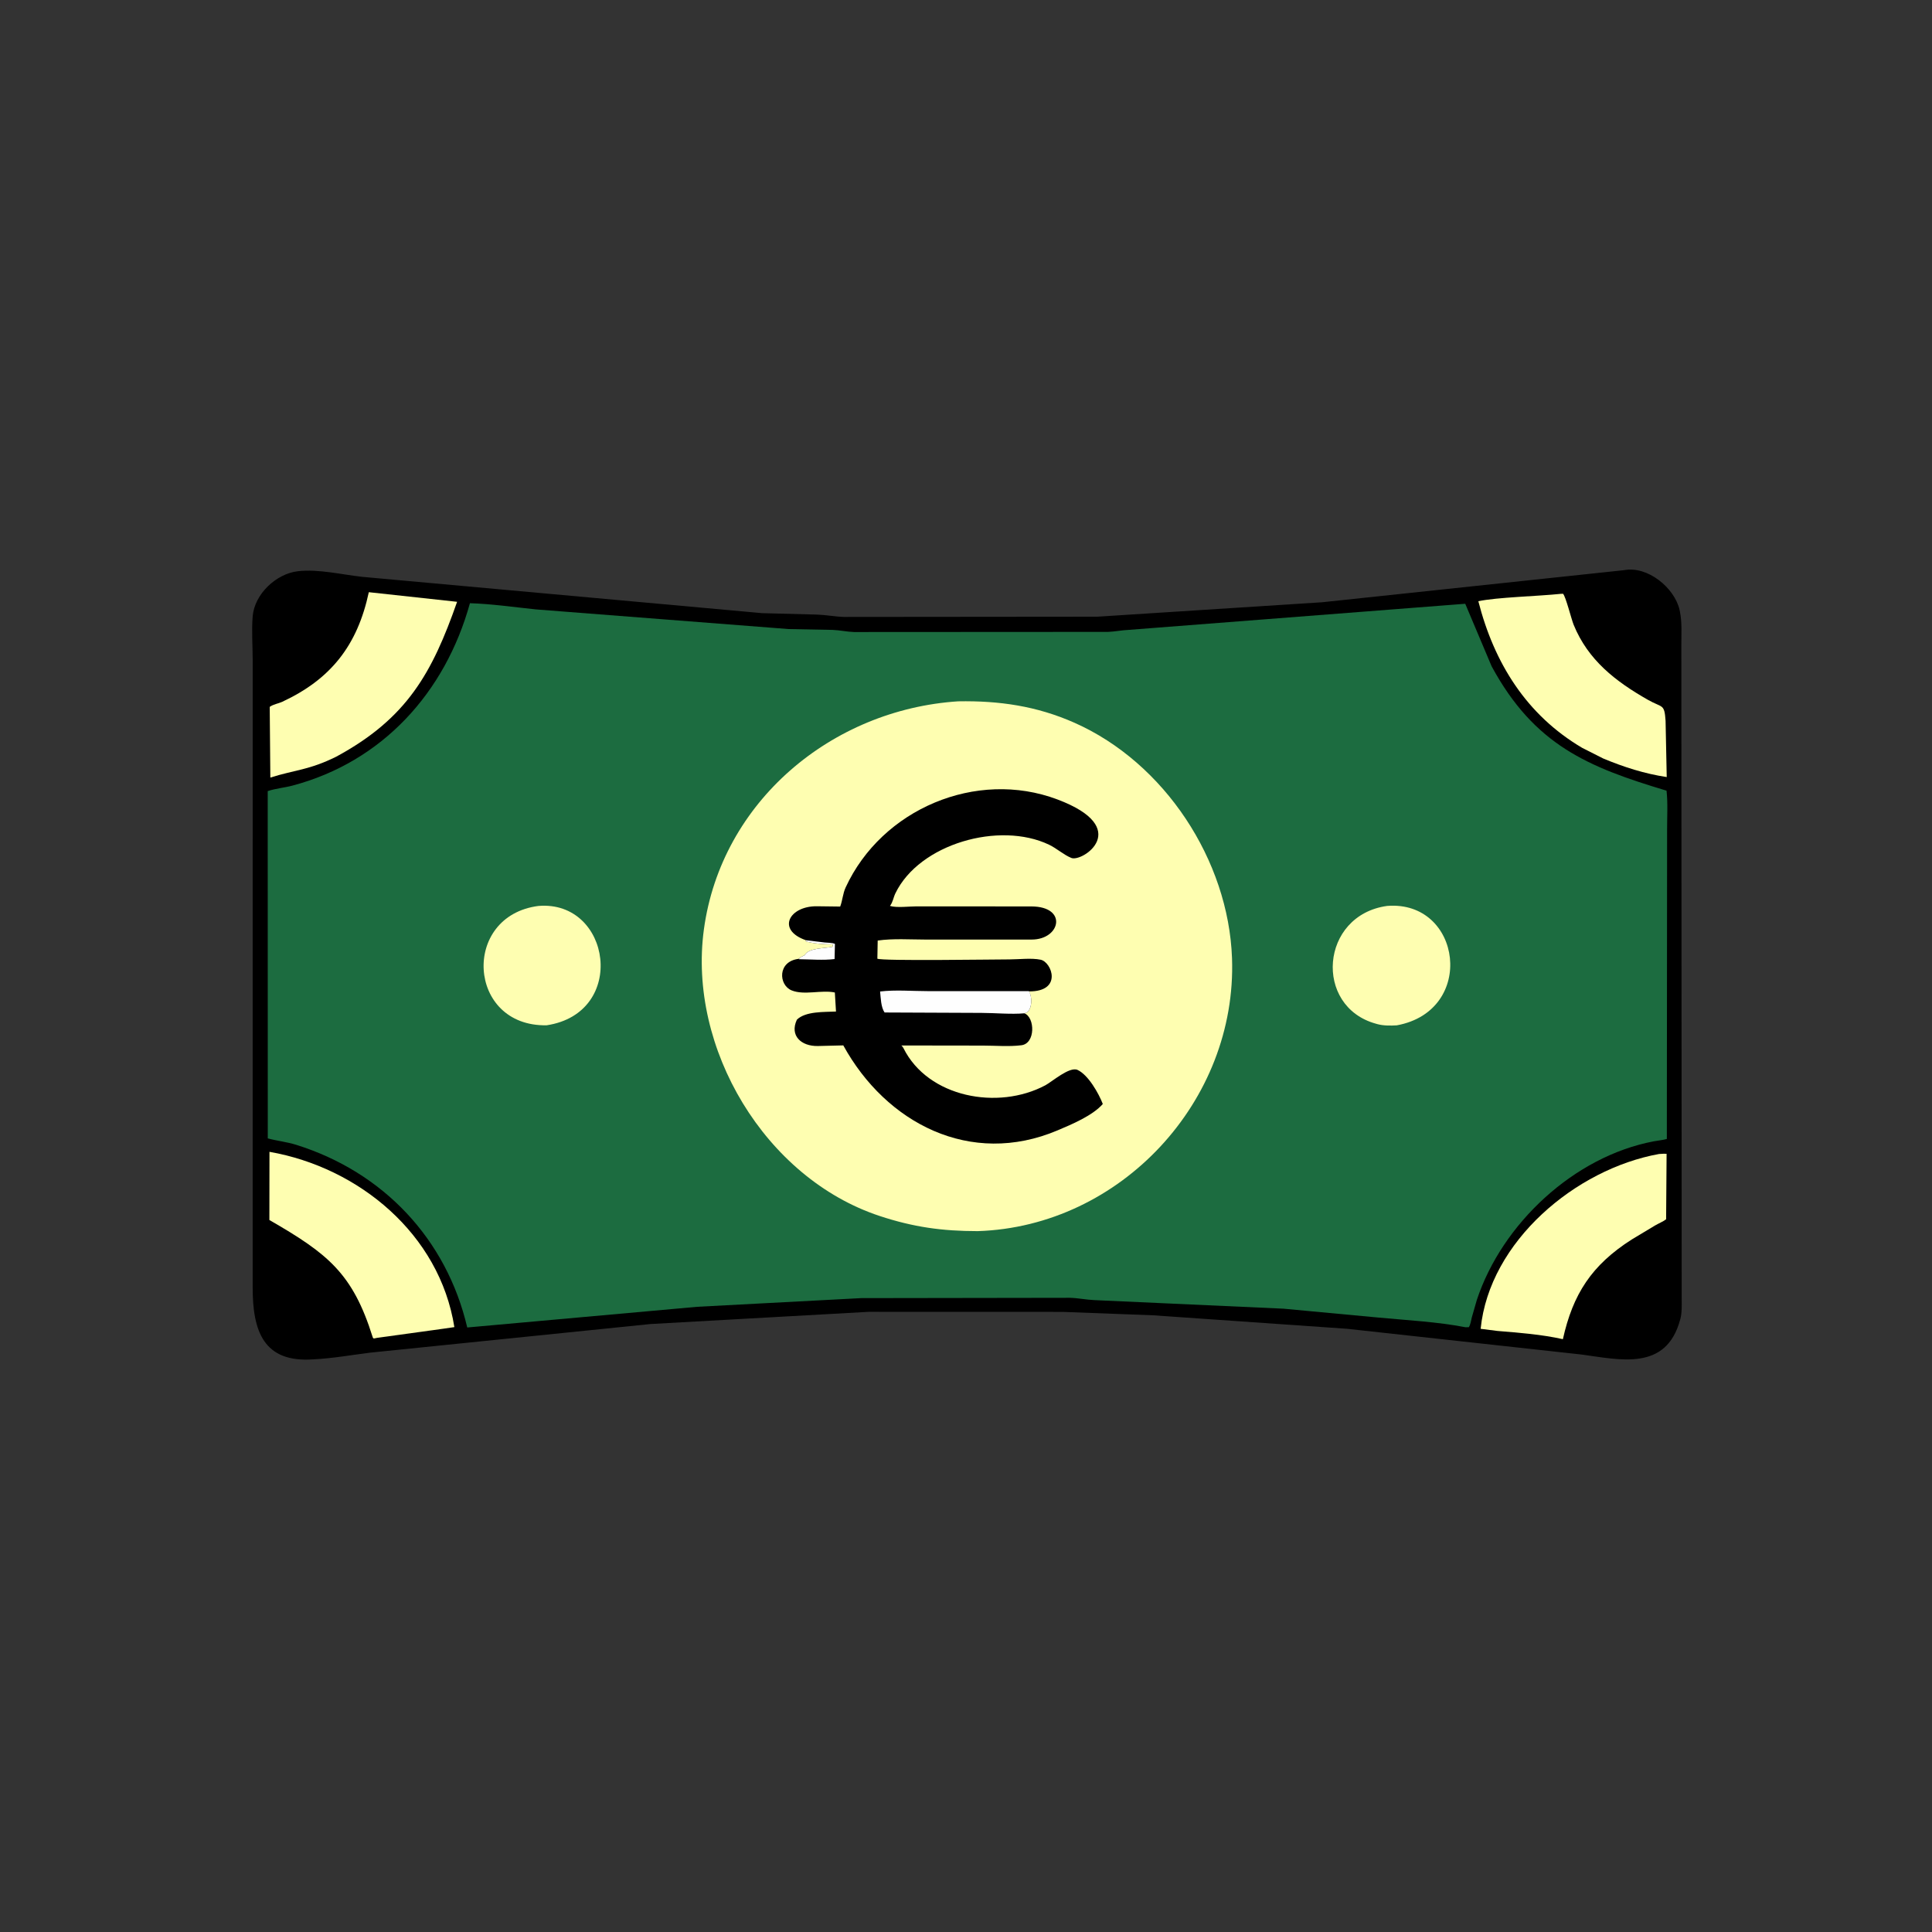 <svg version="1.1" xmlns="http://www.w3.org/2000/svg" style="display: block;" viewBox="0 0 2048 2048" width="640" height="640">
<rect x="0" y="0" width="2048" height="2048" fill="#333333" stroke="none"/>
<path transform="translate(0,0)" fill="rgb(0,0,0)" d="M 1721.62 604.397 C 1746.63 599.655 1775.18 623.18 1780.44 646.646 L 1780.83 648.594 C 1783.1 659.725 1782.28 672.172 1782.29 683.518 L 1782.67 1377 C 1782.69 1383.72 1783.04 1391.31 1781.32 1397.84 L 1780.99 1399 C 1766.23 1453.89 1716.95 1441.29 1676.38 1435.84 L 1427.85 1408.56 L 1222.39 1394.27 L 1126.5 1390.65 L 920.783 1390.59 L 689.5 1403.53 L 392.736 1433.83 C 372.705 1436.32 352.788 1439.93 332.588 1440.94 C 279.101 1444.94 267.734 1410.82 267.841 1364.29 L 267.861 699.55 C 267.814 684.391 266.629 668.503 267.835 653.447 C 269.727 629.833 292.631 608.226 315.644 605.529 C 337.435 602.974 362.398 609.135 384.248 611.5 L 807.782 649.967 L 865.94 651.489 C 875.557 651.796 885.127 653.677 894.689 653.971 L 1163.29 653.725 L 1401.54 638.417 L 1721.62 604.397 z"/>
<path transform="translate(0,0)" fill="rgb(254,254,177)" d="M 1758.7 1223.28 C 1763.49 1223.01 1764.75 1222.88 1766.66 1223.1 L 1766.15 1292.49 C 1762.57 1295.16 1758.29 1296.82 1754.42 1299.07 L 1729.66 1313.95 C 1687.07 1341.12 1667.36 1371.88 1656.72 1419.59 C 1633.91 1414.49 1610.49 1412.8 1587.24 1410.84 L 1569.55 1408.6 C 1578.83 1315.94 1670.38 1239.14 1758.7 1223.28 z"/>
<path transform="translate(0,0)" fill="rgb(254,254,177)" d="M 1654.45 629.5 L 1656.86 629.397 C 1659.66 631.962 1665.66 656.213 1668.13 662.275 C 1683.4 699.739 1712.54 722.338 1746.93 741.879 C 1762.38 750.656 1764.33 745.603 1765.58 764.155 L 1766.8 823.714 C 1743.33 820.2 1721.26 813.117 1699.42 804.009 L 1677.18 792.765 C 1618.1 757.909 1583.84 702.774 1567.1 637.324 C 1586.62 633.098 1630.43 632.029 1654.45 629.5 z"/>
<path transform="translate(0,0)" fill="rgb(254,254,177)" d="M 390.961 627.746 L 484.545 637.937 C 458.155 713.281 431.487 761.515 356.497 802.075 C 327.772 816.365 312.275 816.114 286.572 824.264 L 285.91 749.316 C 290.057 746.367 294.862 745.95 299.4 743.83 C 350.794 719.818 378.868 684.155 390.961 627.746 z"/>
<path transform="translate(0,0)" fill="rgb(254,254,177)" d="M 285.652 1220.98 C 380.256 1237.54 465.999 1308.06 481.647 1406.79 L 470.761 1408.38 L 399.606 1418.2 C 397.285 1418.49 395.801 1419.8 395.067 1417.46 C 373.854 1349.64 347.371 1328.89 285.55 1293.25 L 285.652 1220.98 z"/>
<path transform="translate(0,0)" fill="rgb(28,108,64)" d="M 498.149 639.415 C 521.381 640.162 545.01 643.606 568.142 646.001 L 836.112 666.849 L 882.721 667.722 C 890.335 668.02 897.738 669.743 905.33 669.979 L 1174.59 669.827 C 1181.89 669.539 1188.96 668.043 1196.19 667.719 L 1553.21 640.014 L 1581.17 706.266 C 1626.48 789.856 1683.22 813.142 1766.6 838.137 C 1768.09 851.568 1767.16 865.93 1767.19 879.498 L 1766.92 1207.35 C 1762.34 1208.65 1757.66 1208.97 1753 1209.86 C 1668.45 1225.92 1592.28 1297.14 1565.5 1378 L 1560.14 1396.67 C 1559.33 1399.92 1558.86 1404.08 1557 1406.9 L 1553.5 1406.93 C 1523.56 1401.15 1491.6 1399.54 1461.2 1396.67 L 1360.54 1387.26 L 1159.99 1378.16 C 1151.24 1377.81 1142.76 1375.92 1134.05 1375.73 L 912.925 1376.06 L 739.121 1385.25 L 495.3 1407.19 C 473.377 1313.62 406.603 1242.63 314.211 1213.62 C 304.1 1210.44 293.956 1209.45 283.859 1206.75 L 283.793 838.61 C 291.99 835.805 301.438 835.043 309.936 832.793 C 405.264 807.561 471.979 734.171 498.149 639.415 z"/>
<path transform="translate(0,0)" fill="rgb(254,254,177)" d="M 570.742 960.341 C 647.923 953.95 665.5 1073.85 579.481 1086.85 C 495.236 1088.46 488.72 970.891 570.742 960.341 z"/>
<path transform="translate(0,0)" fill="rgb(254,254,177)" d="M 1470.41 960.319 C 1549.52 954.002 1565.34 1071.38 1480.66 1086.91 C 1473.96 1087.3 1466.7 1087.38 1460.2 1085.64 L 1458.5 1085.16 C 1392.35 1066.92 1399.33 970.154 1470.41 960.319 z"/>
<path transform="translate(0,0)" fill="rgb(254,254,177)" d="M 1015.74 743.434 C 1059.04 742.676 1098.79 748.335 1139 766.167 C 1234.61 808.566 1302.28 912.005 1305.99 1015.71 C 1311.41 1167.13 1187.99 1300.26 1036.37 1305.05 C 998.852 1305.03 968.316 1300.83 932.5 1289 C 811.118 1248.91 728.98 1111.31 746.155 985.22 C 764.611 849.733 881.632 752.104 1015.74 743.434 z"/>
<path transform="translate(0,0)" fill="rgb(0,0,0)" d="M 854.318 996.692 C 822.726 985.735 836.625 960.363 865.919 960.679 L 890.649 960.99 C 893.162 954.297 893.394 947.283 896.431 940.701 C 934.771 857.606 1034.96 815.14 1120.79 847.404 C 1201.54 877.76 1147.37 914.19 1135.71 909.467 C 1127.48 906.13 1120.21 899.327 1112.03 895.422 C 1059.55 870.34 974.64 894.36 949.171 946.912 C 946.935 951.526 946.632 956.063 943.407 960.31 C 950.393 962.508 963.859 960.79 971.504 960.795 L 1093.37 960.861 C 1132.04 961.009 1124.27 995.928 1093.66 995.975 L 981.365 995.981 C 964.679 995.973 946.881 994.673 930.394 997.015 L 930.041 1016.26 C 935.441 1018.84 1051.93 1017.03 1070.05 1017.01 C 1079.96 1017 1093.55 1015.32 1103.13 1017.34 C 1115.07 1019.85 1126.62 1051.23 1090.69 1050.93 C 1094.51 1056.38 1094.54 1072.84 1085.93 1074.15 C 1097.19 1078.59 1097.75 1106.09 1082.76 1108 C 1069.8 1109.66 1055.23 1108.37 1042.13 1108.37 L 955.457 1108.25 C 956.52 1109.14 957.082 1109.84 957.705 1111.09 C 983.782 1163.44 1057.95 1177.21 1108.16 1150.43 C 1115.24 1146.65 1133.79 1130.29 1142.23 1134.16 C 1153.61 1139.39 1164.69 1159.04 1169.01 1170.27 C 1158.22 1182.63 1135.93 1191.95 1121 1198.26 C 1028.82 1237.24 939.307 1190.72 893.926 1108.16 L 866.981 1108.82 C 849.321 1109.18 836.804 1097.84 844.755 1080.87 C 854.039 1071.82 873.866 1072.89 886.191 1072.27 L 884.972 1052.09 C 870.759 1049.08 852.775 1055.28 839.283 1049.9 C 825.187 1044.28 823.942 1018.96 846.767 1016.41 C 847.883 1015.22 847.414 1015.63 848.649 1014.66 L 853 1012.51 C 857.089 1004.41 875.746 1005.45 883 1003.5 L 882.5 1001 C 873.669 1001.15 862.542 1000.3 854.166 997.9 L 854.318 996.692 z"/>
<path transform="translate(0,0)" fill="rgb(254,254,254)" d="M 854.318 996.692 L 874.421 999.1 C 877.798 999.424 881.975 999.23 885.067 1000.57 L 884.683 1016.64 C 872.604 1018.14 859.002 1016.9 846.767 1016.81 C 847.883 1015.22 847.414 1015.63 848.649 1014.66 L 853 1012.51 C 857.089 1004.41 875.746 1005.45 883 1003.5 L 882.5 1001 C 873.669 1001.15 862.542 1000.3 854.166 997.9 L 854.318 996.692 z"/>
<path transform="translate(0,0)" fill="rgb(254,254,254)" d="M 1085.93 1074.15 C 1071.49 1075.41 1054.94 1073.73 1040.26 1073.71 L 937.691 1073.27 C 933.753 1067.61 933.662 1057.78 932.932 1051.03 C 949.145 1049.08 967.463 1050.64 983.901 1050.64 L 1090.69 1050.65 C 1094.51 1056.38 1094.54 1072.84 1085.93 1074.15 z"/>
</svg>
